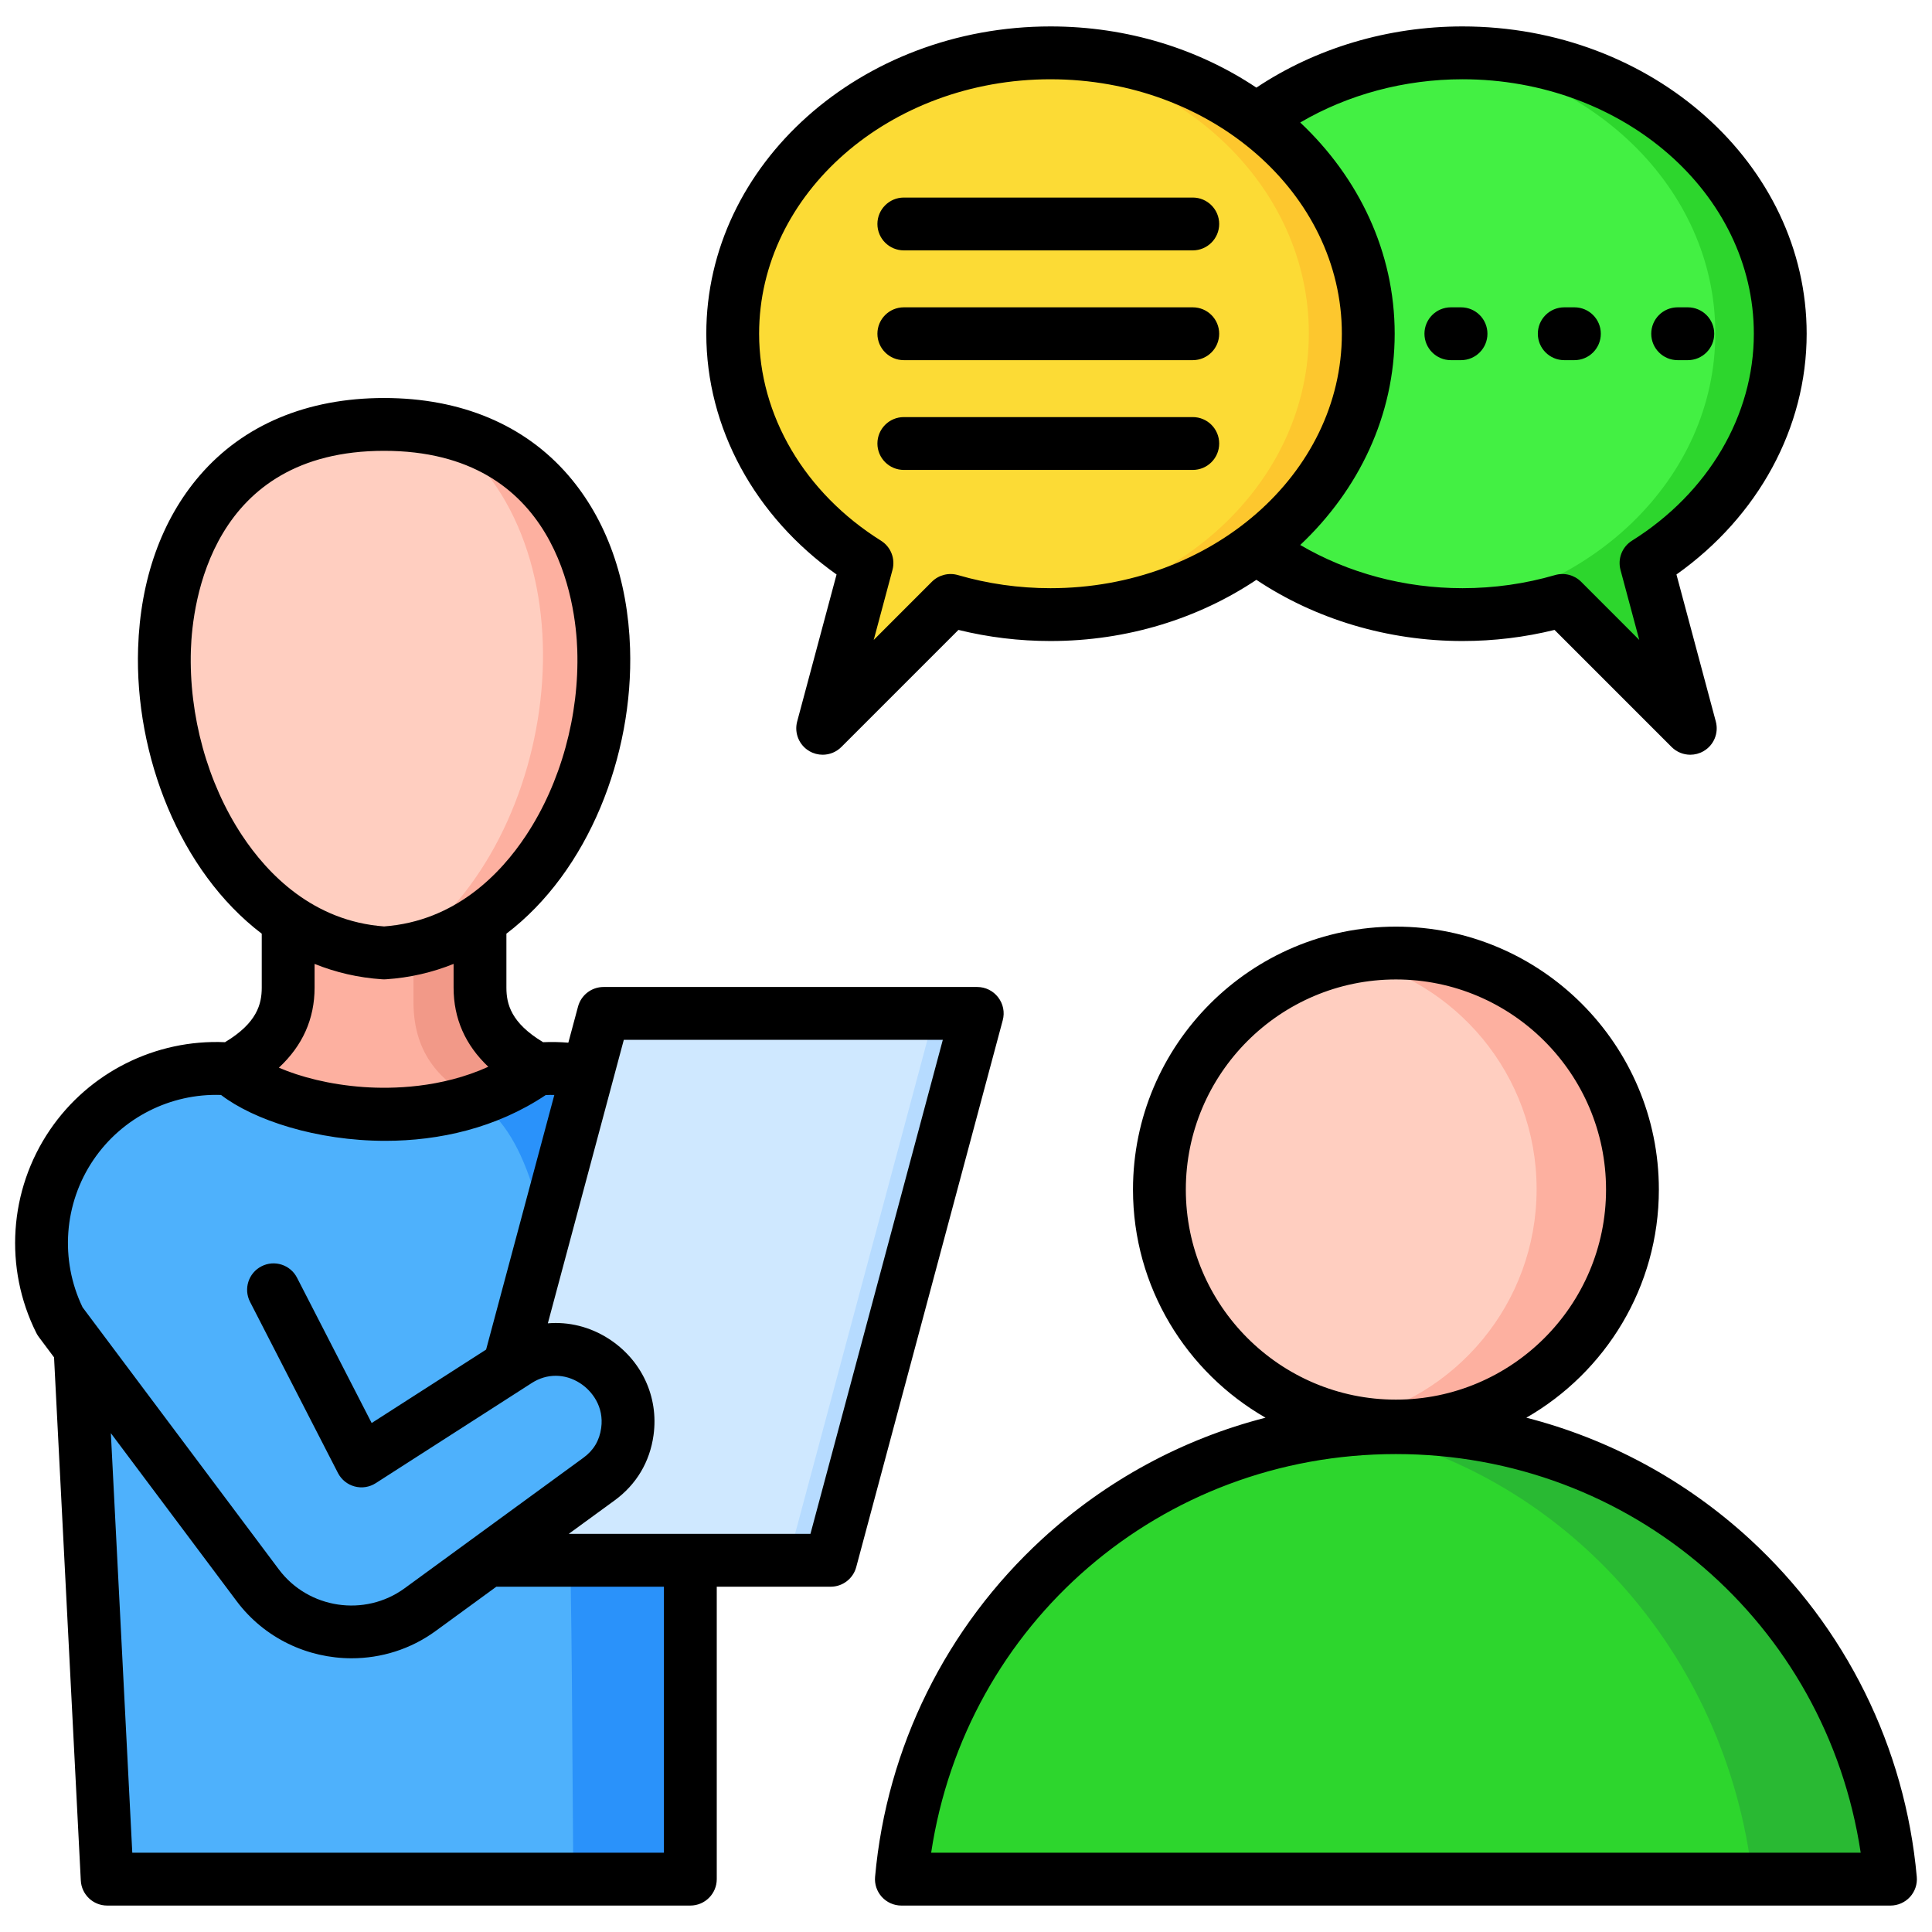 <svg id="Layer_1" viewBox="0 0 512 512" xmlns="http://www.w3.org/2000/svg" data-name="Layer 1"><g fill-rule="evenodd"><path d="m387.572 13.867c-46.51 0-84.214 33.325-84.214 74.434s37.704 74.434 84.214 74.434c9.251 0 18.152-1.322 26.479-3.758l33.894 33.894-11.736-43.799c21.526-13.484 35.576-35.676 35.576-60.771 0-41.109-37.704-74.434-84.214-74.434z" fill="#2dd62d"/><path d="m378.968 14.251c-42.468 3.809-75.609 35.509-75.609 74.05s33.141 70.241 75.609 74.05c42.468-3.809 75.609-35.509 75.609-74.05s-33.141-70.241-75.609-74.05z" fill="#43f043"/><path d="m61.277 283.172h81.011c16.695-1.453 32.871 6.236 42.287 20.098 9.416 13.863 10.601 31.734 3.097 46.718l-4.728 6.313v141.548h-154.543l-6.555-128.281c-3.611-10.532-12.428-30.098-10.677-44.303.672-7.747 3.297-15.335 7.822-21.996 9.416-13.862 25.592-21.55 42.287-20.098z" fill="#4eb1fc"/><path d="m142.289 283.172c16.695-1.453 32.871 6.236 42.287 20.098 9.416 13.863 10.601 31.734 3.097 46.718l-4.728 6.313v141.548h-31.006c-.328-36.972-.305-70.9-1.199-100.18l7.992-5.833c4.271-3.118 6.808-7.361 7.531-12.599 1.589-11.508-7.384-20.985-17.708-21.742-3.081-35.091-9.416-58.731-22.866-65.994l16.599-8.33z" fill="#2a92fa"/><path d="m159.944 268.423-26.918 100.458 4.322-3.453c6.529-5.216 16.138-4.141 21.354 2.388 5.216 6.529 4.141 16.139-2.388 21.354l-30.272 24.183h94.099l38.834-144.93z" fill="#cfe8ff"/><path d="m208.86 413.353h11.281l38.835-144.93h-11.282z" fill="#b6dbff"/><path d="m61.277 283.172c9.119-4.934 15.086-11.503 15.086-21.577v-29.164h50.838v29.164c0 10.074 5.967 16.643 15.087 21.577-27.789 19.949-68.899 11.388-81.011 0z" fill="#f29988"/><path d="m61.277 283.172c9.119-4.934 15.086-11.503 15.086-21.577v-29.164h33.213v33.095c0 14.415 7.846 21.164 16.112 25.976-25.466 8.338-54.55.941-64.412-8.33z" fill="#fdb0a0"/><path d="m101.783 252.392c-68.364-4.434-86.418-140.058 0-140.058s68.364 135.624 0 140.058z" fill="#fdb0a0"/><path d="m101.783 252.392c-68.364-4.434-86.418-140.058 0-140.058 5.437 0 10.458.539 15.081 1.546 42.104 29.586 32.066 109.135-9.659 137.852-1.773.306-3.575.54-5.422.66z" fill="#ffcec0"/><path d="m278.39 13.867c46.51 0 84.214 33.325 84.214 74.434s-37.704 74.434-84.214 74.434c-9.251 0-18.152-1.322-26.479-3.758l-33.894 33.894 11.736-43.799c-21.526-13.484-35.576-35.676-35.576-60.771 0-41.109 37.704-74.434 84.214-74.434z" fill="#fdc72e"/><path d="m270.486 162.41c-6.429-.53-12.647-1.699-18.575-3.434l-33.894 33.894 11.736-43.799c-21.526-13.484-35.576-35.676-35.576-60.771 0-38.761 33.522-70.597 76.338-74.107 42.816 3.51 76.339 35.346 76.339 74.107s-33.537 70.611-76.368 74.11z" fill="#fcdb35"/><path d="m369.933 378.199c68.621 0 124.959 52.545 131 119.593h-261.999c6.04-67.048 62.379-119.593 131-119.593z" fill="#29b933"/><path d="m464.443 497.793h-225.509c5.676-63.008 55.773-113.204 118.739-119.025 56.22 10.775 99.945 58.968 106.771 119.025z" fill="#2dd62d"/></g><circle cx="369.934" cy="315.127" fill="#fdb0a0" r="62.649" transform="matrix(.998 -.063 .063 .998 -19.009 23.786)"/><path d="m357.251 376.491c-28.52-5.864-49.966-31.109-49.966-61.364s21.446-55.501 49.966-61.364c28.52 5.864 49.967 31.109 49.967 61.364s-21.447 55.5-49.967 61.364z" fill="#ffcec0" fill-rule="evenodd"/><path d="m246.766 490.994c9.158-60.747 60.829-105.651 123.171-105.651s114.008 44.904 123.166 105.651zm67.49-175.748c0-30.699 24.977-55.681 55.681-55.681s55.681 24.982 55.681 55.681-24.982 55.671-55.681 55.671-55.681-24.973-55.681-55.671zm193.708 182.12c-3.09-34.319-18.817-66.112-44.286-89.513-16.962-15.578-37.283-26.529-59.181-32.15 20.958-12.026 35.119-34.617 35.119-60.458 0-38.421-31.258-69.679-69.678-69.679s-69.683 31.258-69.683 69.679c0 25.84 14.161 48.432 35.124 60.458-21.902 5.62-42.224 16.571-59.19 32.15-25.459 23.401-41.192 55.194-44.282 89.513-.183 1.962.477 3.899 1.798 5.35 1.33 1.446 3.2 2.28 5.172 2.28h262.117c1.971 0 3.841-.834 5.172-2.28 1.321-1.451 1.981-3.388 1.798-5.35zm-130.469-408.923c0-3.87 3.142-6.999 6.999-6.999h2.689c3.87 0 7.004 3.128 7.004 6.999s-3.133 7.004-7.004 7.004h-2.689c-3.856 0-6.999-3.143-6.999-7.004zm30.048 0c0-3.87 3.133-6.999 7.003-6.999h2.689c3.87 0 6.999 3.128 6.999 6.999s-3.128 7.004-6.999 7.004h-2.689c-3.87 0-7.003-3.143-7.003-7.004zm30.053 0c0-3.87 3.128-6.999 6.999-6.999h2.689c3.87 0 7.004 3.128 7.004 6.999s-3.133 7.004-7.004 7.004h-2.689c-3.87 0-6.999-3.143-6.999-7.004zm-205.073 29.094c0-3.87 3.133-7.004 7.003-7.004h76.571c3.866 0 6.999 3.133 6.999 7.004s-3.133 6.999-6.999 6.999h-76.571c-3.87 0-7.003-3.142-7.003-6.999zm0-29.094c0-3.87 3.133-6.999 7.003-6.999h76.571c3.866 0 6.999 3.128 6.999 6.999s-3.133 7.004-6.999 7.004h-76.571c-3.87 0-7.003-3.143-7.003-7.004zm0-29.089c0-3.856 3.133-6.999 7.003-6.999h76.571c3.866 0 6.999 3.142 6.999 6.999s-3.133 6.999-6.999 6.999h-76.571c-3.87 0-7.003-3.128-7.003-6.999zm45.872-38.348c-42.58 0-77.222 30.26-77.222 67.437 0 21.671 12.07 42.171 32.294 54.843 2.608 1.629 3.847 4.772 3.051 7.741l-4.974 18.567 15.419-15.429c1.812-1.798 4.463-2.477 6.912-1.76 7.89 2.299 16.133 3.471 24.52 3.471 42.571 0 77.212-30.251 77.212-67.432s-34.642-67.437-77.212-67.437zm109.179 0c-15.39 0-30.347 4.039-43 11.457 15.501 14.6 25.03 34.314 25.03 55.98s-9.529 41.38-25.03 55.985c12.653 7.418 27.609 11.448 43 11.448 8.382 0 16.629-1.171 24.515-3.471 2.458-.718 5.109-.038 6.917 1.76l15.419 15.429-4.979-18.567c-.79-2.969.439-6.112 3.051-7.741 20.22-12.672 32.289-33.172 32.289-54.843 0-37.177-34.642-67.437-77.212-67.437zm-165.877 131.24-10.44 38.961c-.82 3.056.52 6.29 3.258 7.866 1.089.632 2.299.94 3.499.94 1.812 0 3.601-.699 4.95-2.048l31.031-31.031c7.919 1.952 16.108 2.945 24.399 2.945 20.442 0 39.332-6.035 54.558-16.215 15.713 10.483 34.892 16.215 54.62 16.215 8.29 0 16.47-.993 24.394-2.945l31.027 31.031c1.349 1.35 3.142 2.048 4.95 2.048 1.2 0 2.41-.308 3.499-.94 2.752-1.576 4.082-4.81 3.263-7.866l-10.43-38.961c21.7-15.39 34.507-38.902 34.507-63.803 0-44.899-40.918-81.439-91.21-81.439-19.728 0-38.907 5.741-54.62 16.219-15.227-10.18-34.116-16.219-54.558-16.219-50.297 0-91.219 36.54-91.219 81.439 0 24.9 12.811 48.412 34.521 63.803zm-6.922 254.248 35.08-130.927h-84.539l-20.133 75.13c5.499-.463 11.11.887 16.051 4.039 8.782 5.62 13.371 15.429 11.958 25.599-.978 7.09-4.545 13.082-10.329 17.299l-12.146 8.859h64.058zm-38.83 84.5h-140.889l-5.678-111.189 33.316 44.489c7.423 9.92 18.894 15.168 30.491 15.168 7.77 0 15.603-2.357 22.303-7.259l16.046-11.708h44.412v70.498zm-151.161-183.649c7.591-11.173 20.394-17.622 33.793-17.169 8.71 6.666 25.339 12.156 43.549 12.156 14.228 0 29.397-3.369 42.488-12.127.762-.043 1.533-.053 2.289-.029l-18.08 67.476-30.328 19.463-19.782-38.512c-1.769-3.437-5.991-4.786-9.418-3.017-3.442 1.759-4.801 5.982-3.032 9.418l23.3 45.361c.911 1.76 2.511 3.051 4.41 3.557 1.909.521 3.938.203 5.601-.867l41.399-26.573c3.952-2.526 8.7-2.516 12.72.053 3.229 2.068 6.411 6.271 5.63 11.891-.463 3.326-2 5.919-4.719 7.9l-47.371 34.579c-10.551 7.698-25.512 5.456-33.34-4.998l-52.008-69.452c-6.059-12.59-4.97-27.518 2.897-39.11zm76.552-47.82c.149.01.299.01.448.01s.304 0 .453-.01c6.41-.419 12.412-1.841 17.969-4.082v6.29c0 8.17 3.08 15.183 9.201 20.972-12.513 5.678-25.532 5.9-33.012 5.379-9.072-.641-16.851-2.709-22.49-5.138 6.29-5.842 9.462-12.932 9.462-21.213v-6.29c5.558 2.241 11.558 3.663 17.969 4.082zm-50.75-87.272c.4-12.378 5.283-52.779 51.198-52.779s50.794 40.402 51.199 52.779c.564 17.362-4.386 35.273-13.578 49.15-6.777 10.252-18.798 22.712-37.621 24.11-18.817-1.398-30.838-13.858-37.625-24.11-9.182-13.877-14.132-31.788-13.573-49.15zm213.937 92.053c-1.316-1.73-3.369-2.743-5.548-2.743h-99.028c-3.172 0-5.943 2.131-6.763 5.191l-2.569 9.568c-2.212-.178-4.439-.226-6.68-.13-8.527-5.109-9.732-10.156-9.732-14.46v-14.296c21.772-16.552 33.692-47.304 32.772-75.631-.588-18.273-6.251-34.112-16.359-45.829-11.568-13.414-28.462-20.5-48.832-20.5s-37.259 7.086-48.827 20.5c-10.112 11.717-15.771 27.556-16.359 45.829-.921 28.327 10.999 59.079 32.766 75.631v14.296c0 4.304-1.21 9.351-9.737 14.46-18.393-.81-36.02 7.972-46.421 23.281-10.831 15.95-12.2 36.56-3.572 53.792.193.367.41.728.66 1.06l4.029 5.389 7.09 138.629c.188 3.731 3.263 6.651 6.989 6.651h154.542c3.87 0 7.004-3.143 7.004-7.004v-77.496h30.197c3.172 0 5.938-2.131 6.763-5.191l38.83-144.929c.569-2.102.12-4.338-1.215-6.068z" fill-rule="evenodd"/></svg>